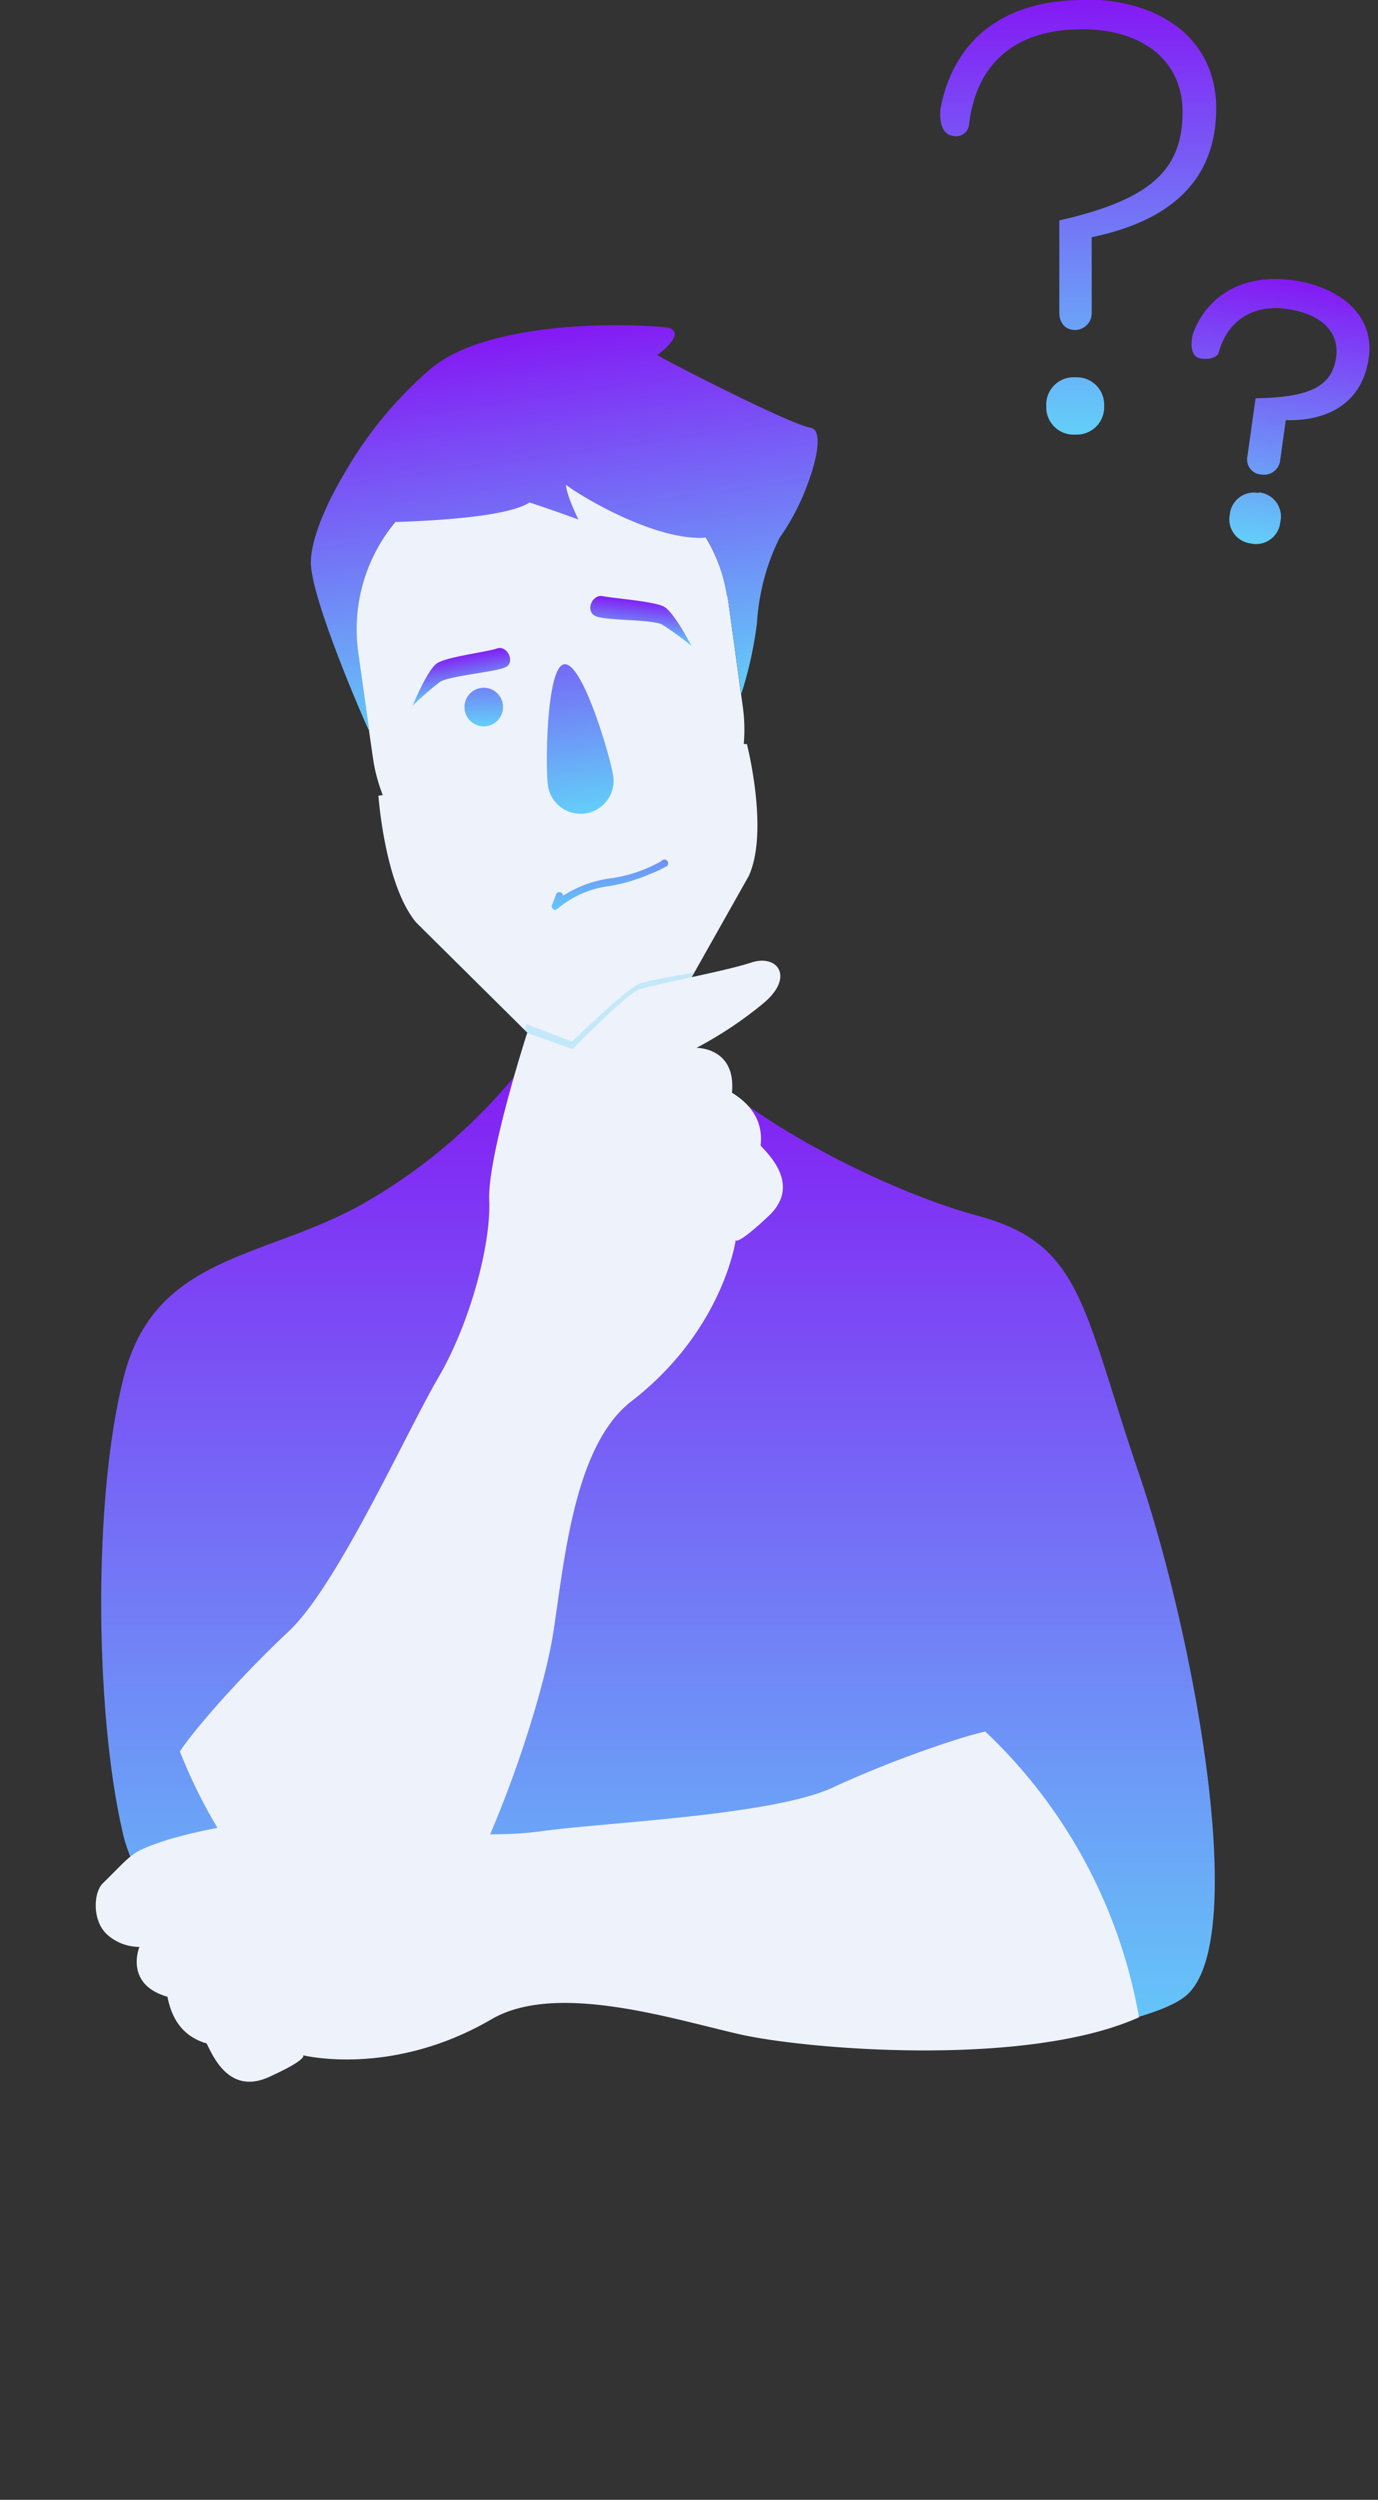 <svg xmlns="http://www.w3.org/2000/svg" xmlns:xlink="http://www.w3.org/1999/xlink" width="221.4" height="401.5"><rect width="100%" height="100%" fill="#333333" stroke="none"/><defs><linearGradient id="a" x1=".5" x2=".5" y2="1" gradientUnits="objectBoundingBox"><stop offset="0" stop-color="#8419f4"/><stop offset="1" stop-color="#63cff8"/></linearGradient><linearGradient id="d" x1=".8" y1="-1.4" xlink:href="#a"/><linearGradient id="e" y1="1" y2="0" xlink:href="#a"/><linearGradient id="f" x1="1" y1="-2.4" x2=".3" y2="1.2" xlink:href="#a"/><linearGradient id="g" x1=".5" y1="-.8" xlink:href="#a"/><clipPath id="c"><path data-name="Union 21" d="M21.8 95.5 3.4 71.2C-1 64.5 0 50.2 0 50.2h.7a27 27 0 0 1-.7-6.3V27A27 27 0 0 1 27 0h6a27 27 0 0 1 27 27v16.9a27 27 0 0 1-.7 6.3h.5s1.6 14.3-2.7 21L38.8 95.5a10 10 0 0 1-17 0Z" transform="rotate(-8 60 4.2)" fill="#edf2fb"/></clipPath><clipPath id="h"/><filter id="b" x="-7.5" y="144.5" width="182.8" height="190.3" filterUnits="userSpaceOnUse"><feOffset/><feGaussianBlur stdDeviation="2.5" result="blur"/><feFlood flood-color="#63cff8" flood-opacity=".3"/><feComposite operator="in" in2="blur"/><feComposite in="SourceGraphic"/></filter></defs><g data-name="Group 888"><g data-name="Group 778" transform="translate(-763.3 -2330.2)"><path data-name="Union 22" d="M67.7 7.7a87.6 87.6 0 0 1-25.1 21.8c-16 9.3-33.9 8.2-39 28.1s-4.6 55.1 0 74c3 11.4 16.3 25.2 31.8 33.7 9.8 5.3 29.9-10.7 39.2-11.8 15.8-1.8 45.3 15 72.5 10.9 13.4-2 24-4.5 27.3-7.5 10.1-9 1.2-57.6-7.8-84s-9-36.6-25.7-41.1S98.5 13.5 93 3.5 67.8 7.7 67.8 7.7Z" transform="translate(779.6 2493.7)" fill="url(#a)"/><path data-name="Union 18" d="m851.9 2499.9-21.7-21.5c-5.1-6-6.1-20.4-6.1-20.4l.7-.1a27 27 0 0 1-1.6-6.1l-2.4-16.7a27 27 0 0 1 23-30.5l6-.9a27 27 0 0 1 30.5 23l2.3 16.7a27 27 0 0 1 .2 6.3h.5s3.6 14 .3 21.2l-15 26.6a10 10 0 0 1-16.7 2.4Z" fill="#edf2fb"/><g data-name="Mask Group 27" transform="translate(817 2400)" clip-path="url(#c)"><path data-name="Path 1949" d="M38.2 97.5S47 89 49 88.2s14-2.5 18.3-3.7 7 2.6 2 6.6A62.6 62.6 0 0 1 58 98s6.4 0 5.5 7.3c1.5 1.1 5 3.8 4.2 8.8 1.6 1.7 6.2 6.7 1 11.3s-5.5 3.7-5.5 3.7-2.5 14.4-17.7 25.3c-9.6 7-11.7 26.2-13.9 37.2S17.8 236 3.1 249.1A82.8 82.8 0 0 1-28.8 208c2.5-3.3 10.1-11.7 18.2-18.7s20-31.2 25.4-39.8 9.2-21 9.1-28.2 7-26.6 7-26.6Z" fill="rgba(99,207,248,0.3)"/></g><path data-name="Union 20" d="M65.6 62.4V46.8l-.1-.5V46a26.8 26.8 0 0 0-2-9.3 2.6 2.6 0 0 0-.5 0c-8.3-.9-19-9.8-20.6-11.5-.2 1.6 1.2 5.8 1.2 5.8s-4.7-2.5-7.4-3.8c-3.7 1.7-14.4.9-21.8.1a27 27 0 0 0-8.8 20v12.4h-.1C5.2 58.9-.2 39.6 0 32.8c0-3.3 2.9-8.8 7.5-14.5a63.9 63.9 0 0 1 16-14.6c4-2.5 10.1-3.7 18-3.7 9.5 0 19 2 20.7 2.5.5.2.8.6.9 1 0 1-2 2.5-3.3 3.1 2 1.6 19.6 14 22.8 15a1.2 1.2 0 0 1 .8 1c.3 1.4-.6 4.3-2.5 7.8a36.8 36.8 0 0 1-5.7 8 35.8 35.8 0 0 0-5.5 13 61.8 61.8 0 0 1-4.1 11Z" transform="rotate(-8 17486.6 -4588.3)" fill="url(#a)"/><path data-name="Path 1941" d="M855.3 2498.7s8.5-8.7 10.5-9.5 14-3 18.2-4.4 7 2.3 2 6.5a62.6 62.6 0 0 1-10.8 7.2s6.4-.1 5.7 7.2c1.6 1 5.2 3.5 4.6 8.5 1.6 1.7 6.4 6.5 1.3 11.3s-5.3 3.9-5.3 3.9-2 14.5-16.8 25.9c-9.4 7.3-10.8 26.6-12.6 37.7s-12.3 45-26.6 58.5a82.8 82.8 0 0 1-33.3-40c2.3-3.5 9.7-12 17.5-19.3s18.9-32 24-40.7 8.5-21.4 8.2-28.5 6.1-26.9 6.1-26.9Z" fill="#edf2fb"/><path data-name="Path 1952" d="M790.2 2625.7c-6 2-5.3 2-10.4 7-1.5 1.5-1.7 6 .7 8.2a7.8 7.8 0 0 0 5.2 2s-2.5 6 4.5 8c.4 1.9 1.4 6.1 6.3 7.5 1 2 3.6 8.3 10 5.4s5.5-3.5 5.5-3.5 14.2 3.6 30.3-5.8c10.3-6 28.8-.1 39.7 2.4s46.3 5.4 64.3-2.7a82.8 82.8 0 0 0-24.7-45.9c-4 .9-14.8 4.5-24.5 9s-36.6 5.6-46.7 7-23-.2-29.4-3.1-16.8 1.7-16.8 1.7a81.8 81.8 0 0 0-14 2.8Z" fill="#edf2fb"/><circle data-name="Ellipse 190" cx="3.1" cy="3.1" r="3.1" transform="rotate(-8 17873.6 -4768)" fill="url(#d)"/><circle data-name="Ellipse 192" cx="3.1" cy="3.1" r="3.1" transform="rotate(-8 17858.8 -4979.5)" fill="url(#d)"/><path data-name="Path 1942" d="M15 0c1.7-.2 2.5 2.7.8 3.2S6.8 3 5 3.7a53.1 53.1 0 0 0-5 3s3.3-5.2 5-6S13.3.3 15 0Z" transform="rotate(-10 14341.4 -3516)" fill="url(#a)"/><path data-name="Path 1945" d="M15 6.7c1.7.1 2.5-2.7.8-3.3S6.8 3.7 5 3A53.1 53.1 0 0 1 0 0s3.3 5.2 5 5.9 8.3.6 10 .8Z" transform="rotate(-174.9 491.4 1197.5)" fill="url(#e)"/><path data-name="Path 1944" d="M.6 5.5a.6.6 0 0 1-.5-.8l1-1.8a.6.6 0 0 1 1 .5l.7-.3a18.5 18.5 0 0 1 7-1.4A22.9 22.9 0 0 0 18.5.1a.6.6 0 1 1 .5 1 15.6 15.6 0 0 1-2.6.8 27.8 27.8 0 0 1-6.8 1A16 16 0 0 0 1 5.3a.6.6 0 0 1-.3.1Z" transform="rotate(-8 18094 -4851)" fill="url(#f)"/><path data-name="Path 1946" d="M5.3 0c3 0 5.3 16 5.3 18.9a5.3 5.3 0 0 1-10.6 0C0 15.9 2.4 0 5.3 0Z" transform="rotate(-8 17854.2 -4849.7)" fill="url(#g)"/><g data-name="Mask Group 26" transform="rotate(-18 8345.1 -1147)" clip-path="url(#h)"><path data-name="Path 1947" d="M122.9 10.5s-8.1-1.8-12.8 0-7.6 4.2-5.7 4.4 10.7-2.6 12.7-2.1 2.7 5.2 2.7 5.2-5.3 1.3-8 2.2-1 3.2 2.7 2.5a44 44 0 0 1 7.4-.8l1.5 6.2s-7.7 0-9.5.8-.4 2.5.6 2.5 7-.7 8.4 0 9-6.6 5.7-13.4-5.7-7.5-5.7-7.5Z" fill="rgba(99,207,248,0.3)"/></g></g><path data-name="Path 1975" d="M.3-69c-13.3 0-21 6.8-23 17.5 0 0-.5 3.9 1.9 4.3a2.1 2.1 0 0 0 2.7-1.8C-17-58.5-11-64.3 0-64.3c10 0 16.2 5.2 16.2 13.3 0 9.4-5.3 14.1-19.8 17.4v15S-3.6-16-1-16a2.7 2.7 0 0 0 2.6-2.7v-12.2c12.5-2.6 20-9 20-20.7 0-11-8.8-17.5-21.3-17.5ZM-1-8.4a4.4 4.4 0 0 0-4.7 4.6A4.4 4.4 0 0 0-1 .8a4.4 4.4 0 0 0 4.6-4.6A4.4 4.4 0 0 0-1-8.4Z" transform="translate(173.8 69)" fill="url(#a)"/><path data-name="Path 1976" d="M.1-42.2c-8 0-13.3 4.3-14.7 10.7 0 0-.5 3.8 1.8 3.8s2.7-1.2 2.7-1.2c.6-5.3 4.3-8.6 9.8-8.6 6 0 9 2.7 9 6.6 0 4.8-3.5 7-11.9 8.3v9.5a2.4 2.4 0 0 0 2.6 2.5 2.6 2.6 0 0 0 2.7-2.5v-6.7c6.5-.7 11.8-4.3 11.8-11.7C14-38.1 8.2-42.2.1-42.2ZM-.6-7.6a3.9 3.9 0 0 0-4.1 4.1A3.9 3.9 0 0 0-.7.6a3.9 3.9 0 0 0 4.2-4A3.9 3.9 0 0 0-.6-7.7Z" transform="rotate(8 -519.7 1486)" fill="url(#a)"/></g></svg>